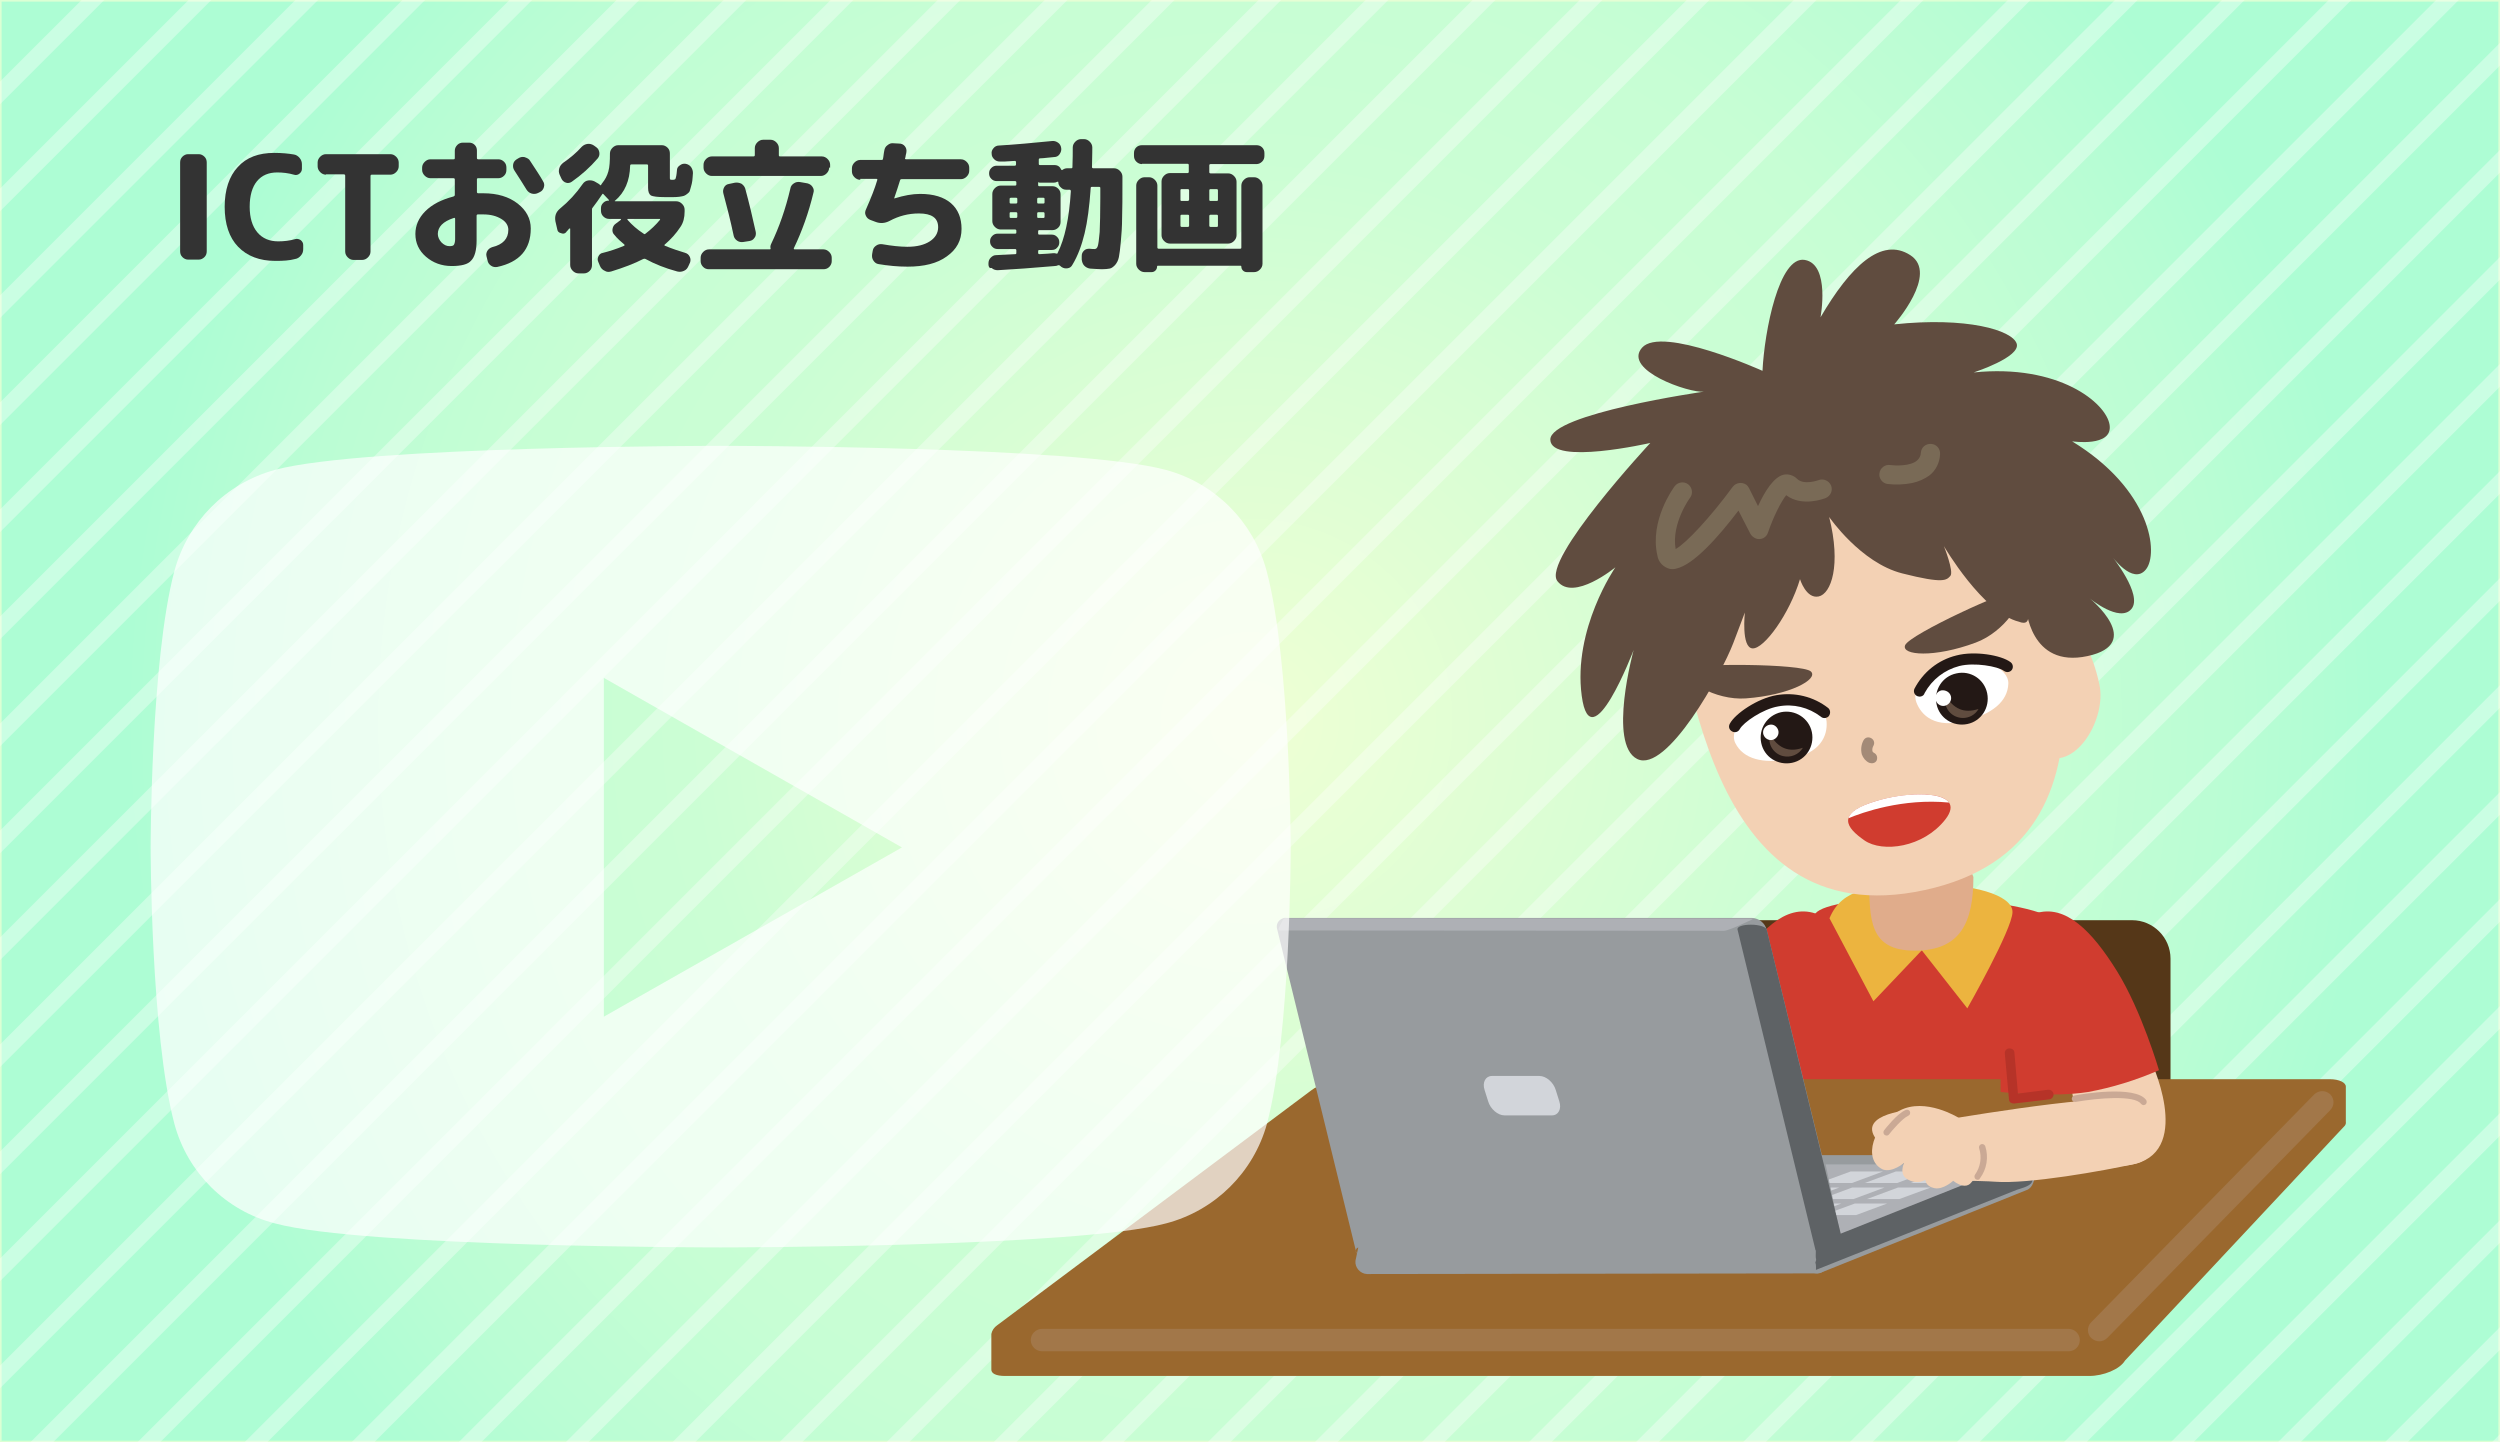<?xml version="1.0" encoding="utf-8"?>
<!-- Generator: Adobe Illustrator 25.4.1, SVG Export Plug-In . SVG Version: 6.00 Build 0)  -->
<svg version="1.1" id="レイヤー_1" xmlns="http://www.w3.org/2000/svg" xmlns:xlink="http://www.w3.org/1999/xlink" x="0px"
	 y="0px" viewBox="0 0 780 450" style="enable-background:new 0 0 780 450;" xml:space="preserve">
<rect x="0" y="0" width="780" height="450" fill="#808080" stroke="none"/>
<style type="text/css">
	.st0{fill:url(#SVGID_1_);stroke:url(#SVGID_00000121999076845681090950000001110440633877559207_);stroke-miterlimit:10;}
	.st1{opacity:0.7;}
	.st2{opacity:0.5;fill:none;stroke:#FFFFFF;stroke-width:5;stroke-miterlimit:10;enable-background:new    ;}
	.st3{fill:#553718;}
	.st4{fill:#D03C2F;}
	.st5{fill:#ECB43F;}
	.st6{fill:#E0AC8B;}
	.st7{fill:#F3D1B4;}
	.st8{fill:#FFFFFF;}
	.st9{fill:#604C3F;}
	.st10{fill:#231815;}
	.st11{fill:#A38A77;}
	.st12{fill:#796A56;}
	.st13{fill:#9A682E;}
	.st14{fill:#A27749;}
	.st15{fill:#B63328;}
	.st16{fill:#979B9E;}
	.st17{fill:#AEB0B5;}
	.st18{fill:#5E6265;}
	.st19{fill:#D2D5DA;}
	.st20{clip-path:url(#SVGID_00000077293842770877782600000017680769926067890603_);}
	.st21{fill:#CAA995;}
	.st22{opacity:0.7;fill:#FFFFFF;enable-background:new    ;}
	.st23{enable-background:new    ;}
	.st24{fill:#333333;}
</style>
<radialGradient id="SVGID_1_" cx="1535.539" cy="-665.505" r="674.928" gradientTransform="matrix(0.52 0 0 -0.52 -408.48 -121.063)" gradientUnits="userSpaceOnUse">
	<stop  offset="0" style="stop-color:#EFFFD4"/>
	<stop  offset="0.36" style="stop-color:#D6FED4"/>
	<stop  offset="0.5" style="stop-color:#CBFED4"/>
	<stop  offset="0.68" style="stop-color:#C7FED4"/>
	<stop  offset="0.87" style="stop-color:#BAFDD4"/>
	<stop  offset="1" style="stop-color:#ADFDD4"/>
</radialGradient>
<radialGradient id="SVGID_00000041999800281249253290000004149055418107447728_" cx="390" cy="224.937" r="318.858" gradientTransform="matrix(1 0 0 -1 0 449.937)" gradientUnits="userSpaceOnUse">
	<stop  offset="0" style="stop-color:#F9FFD4"/>
	<stop  offset="0.5" style="stop-color:#E9FED4"/>
	<stop  offset="0.78" style="stop-color:#E5FED4"/>
	<stop  offset="1" style="stop-color:#DCFFD4"/>
</radialGradient>
<rect y="0" style="fill:url(#SVGID_1_);stroke:url(#SVGID_00000041999800281249253290000004149055418107447728_);stroke-miterlimit:10;" width="780" height="450"/>
<g class="st1">
	<line class="st2" x1="272.1" y1="-9.4" x2="-201.4" y2="464.1"/>
	<line class="st2" x1="405.6" y1="-9.4" x2="-67.9" y2="464.1"/>
	<line class="st2" x1="338.9" y1="-9.4" x2="-134.7" y2="464.1"/>
	<line class="st2" x1="439" y1="-9.4" x2="-34.5" y2="464.1"/>
	<line class="st2" x1="472.4" y1="-9.4" x2="-1.1" y2="464.1"/>
	<line class="st2" x1="539.2" y1="-9.4" x2="65.7" y2="464.1"/>
	<line class="st2" x1="505.8" y1="-9.4" x2="32.3" y2="464.1"/>
	<line class="st2" x1="572.6" y1="-9.4" x2="99.1" y2="464.1"/>
	<line class="st2" x1="606" y1="-9.4" x2="132.5" y2="464.1"/>
	<line class="st2" x1="672.8" y1="-9.4" x2="199.2" y2="464.1"/>
	<line class="st2" x1="639.4" y1="-9.4" x2="165.9" y2="464.1"/>
	<line class="st2" x1="5" y1="-9.4" x2="-468.6" y2="464.1"/>
	<line class="st2" x1="71.8" y1="-9.4" x2="-401.8" y2="464.1"/>
	<line class="st2" x1="38.4" y1="-9.4" x2="-435.2" y2="464.1"/>
	<line class="st2" x1="105.1" y1="-9.4" x2="-368.4" y2="464.1"/>
	<line class="st2" x1="138.5" y1="-9.4" x2="-335" y2="464.1"/>
	<line class="st2" x1="205.3" y1="-9.4" x2="-268.2" y2="464.1"/>
	<line class="st2" x1="171.9" y1="-9.4" x2="-301.6" y2="464.1"/>
	<line class="st2" x1="238.7" y1="-9.4" x2="-234.8" y2="464.1"/>
	<line class="st2" x1="305.5" y1="-9.4" x2="-168.1" y2="464.1"/>
	<line class="st2" x1="372.3" y1="-9.4" x2="-101.3" y2="464.1"/>
	<line class="st2" x1="706.2" y1="-9.4" x2="232.6" y2="464.1"/>
	<line class="st2" x1="739.5" y1="-9.4" x2="266" y2="464.1"/>
	<line class="st2" x1="806.3" y1="-9.4" x2="332.8" y2="464.1"/>
	<line class="st2" x1="773" y1="-9.4" x2="299.4" y2="464.1"/>
	<line class="st2" x1="839.7" y1="-9.4" x2="366.2" y2="464.1"/>
	<line class="st2" x1="873.1" y1="-9.4" x2="399.6" y2="464.1"/>
	<line class="st2" x1="939.9" y1="-9.4" x2="466.4" y2="464.1"/>
	<line class="st2" x1="906.5" y1="-9.4" x2="433" y2="464.1"/>
	<line class="st2" x1="973.3" y1="-9.4" x2="499.8" y2="464.1"/>
	<line class="st2" x1="1006.7" y1="-9.4" x2="533.2" y2="464.1"/>
	<line class="st2" x1="1073.5" y1="-9.4" x2="599.9" y2="464.1"/>
	<line class="st2" x1="1040.1" y1="-9.4" x2="566.5" y2="464.1"/>
	<line class="st2" x1="1106.8" y1="-9.4" x2="633.3" y2="464.1"/>
	<line class="st2" x1="1140.2" y1="-9.4" x2="666.7" y2="464.1"/>
	<line class="st2" x1="1207" y1="-9.4" x2="733.5" y2="464.1"/>
	<line class="st2" x1="1173.6" y1="-9.4" x2="700.1" y2="464.1"/>
	<line class="st2" x1="1240.4" y1="-9.4" x2="766.9" y2="464.1"/>
</g>
<path class="st3" d="M545.2,287.1h120c6.6,0,12,5.4,12,12v75.6c0,6.6-5.4,12-12,12h-120c-6.6,0-12-5.4-12-12v-75.6
	C533.2,292.4,538.6,287.1,545.2,287.1z"/>
<path class="st4" d="M566.4,285c-9.4-3.1-17.8,5.6-25.5,18s-13.1,30.9-13.1,30.9c7.1,3.1,14.5,5.4,22.1,6.8c11.3,1.8,27.3,0,27.3,0
	S578.3,288.9,566.4,285z"/>
<rect x="574.5" y="395.3" class="st5" width="47.9" height="32.1"/>
<path class="st4" d="M566.4,285c4.9-6,50.5-6.7,69.8-0.3c2.3,0.7,4.5,1.7,6.4,3.1c11.5,9.6,7.1,121.4,7.1,121.4H547.8
	C547.8,409.2,558.8,294.2,566.4,285z"/>
<path class="st5" d="M570.8,286.5l13.7,25.9l15.1-15.9l14.2,18.1c0,0,14-24.6,14.1-30s-12.7-9-28.3-8.7S574.7,277.1,570.8,286.5z"/>
<path class="st6" d="M583.2,273.7c0,13.3,0,22.9,14.2,22.9s18.3-8.7,18.3-22.9c0,0-0.8-6.3-16.2-6.3S583.2,273.7,583.2,273.7z"/>
<path class="st7" d="M655,213.5c2.3,10.5-7,26.5-16.8,22.5s-13.3-37.7-6.8-44.8S650.8,193.7,655,213.5z"/>
<path class="st7" d="M631.8,150.2c-5.2-27.2-61.9-13.2-61.9-13.2s-57.4,10.8-50.8,37.6c7.3,29.8,12.7,118,81.4,103.1
	S637.5,180.3,631.8,150.2z"/>
<path class="st8" d="M541.4,231.8c-2.2-4.5,4.4-12.4,13.5-13.2s14.7,2.4,15,6.6s-1.7,10-12,11.7
	C550.2,238.3,543.9,236.9,541.4,231.8z"/>
<path class="st8" d="M626.6,213.3c0.2-5-9.2-9.5-17.8-6.4s-12.4,8.2-10.9,12.2s5.7,8.4,15.7,5.7C621.3,222.8,626.4,219,626.6,213.3z
	"/>
<path class="st9" d="M514.9,138.2c0,0-34,36.6-29,43.1S504,177,504,177s-13.3,19.2-10.5,40.1s16.2-14.3,16.2-14.3s-8.1,29.4,1.1,34
	s26.4-26.7,30-36.2l3.6-9.5c0,0-1.2,11,2.4,11.2s11.5-10.7,14.8-21.6c0,0,1.9,6.2,5.8,5.4s7.1-9.7,3.3-24.8c0,0,9.8,14.3,22.8,17.6
	s13.8,2.1,15,0.8s-2-9.3-2-9.3s12.2,20.9,23.5,23.6c0,0,4.5,2.1,2.1-4.6c0,0,1.1,19.2,19.2,15.3s0.7-18,0.7-18s9.3,7.7,13,3.3
	s-6.2-16.6-6.2-16.6s6.6,9.3,10.7,4.3s1.7-24.9-23-40c0,0,12.7,1.9,11.7-5.1c-1-6.9-15.9-19.1-42.4-16.4c0,0,14.8-4.8,13.4-9
	s-15.6-8.4-38.2-6c0,0,14-15.8,5-21.6s-18.7,3.5-28,19.4c0,0,3.1-16.5-4.9-17.9s-12.6,22.2-13.2,34.6c0,0-31.5-14.2-37.6-7.2
	s14.8,14.2,19.3,13.7c0,0-48.1,6.9-47.9,15S514.9,138.2,514.9,138.2z"/>
<path class="st10" d="M599.3,217.3c-0.4,0.1-0.8,0-1.1-0.1c-0.9-0.4-1.3-1.4-0.9-2.3c0,0,0,0,0,0c2.7-5.2,7.4-9,13.1-10.4
	c5.7-1.5,14-0.1,16.9,2.1c0.8,0.6,0.9,1.7,0.4,2.4c0,0,0,0,0,0c-0.6,0.8-1.7,0.9-2.5,0.3c-1.9-1.4-9.2-2.7-13.9-1.5
	c-4.6,1.2-8.5,4.2-10.8,8.4C600.3,216.9,599.8,217.2,599.3,217.3z"/>
<path class="st10" d="M569.6,224c-0.5,0.1-1.1,0-1.5-0.4c-3.8-2.9-8.6-4.1-13.3-3.2c-4.8,0.8-10.9,5-12,7.1
	c-0.5,0.9-1.5,1.2-2.4,0.7c-0.9-0.5-1.2-1.5-0.7-2.4c1.7-3.2,8.7-7.9,14.5-8.9c5.7-1,11.6,0.4,16.2,4c0.7,0.6,0.8,1.7,0.2,2.5
	c0,0,0,0,0,0C570.4,223.7,570,223.9,569.6,224z"/>
<path class="st9" d="M594.4,201.3c1.4-3.4,32.8-17.8,34.5-16.8c3.6,2.2-3.5,12.7-12.5,16C603.5,205.3,593.1,204.5,594.4,201.3z"/>
<path class="st9" d="M565,209.5c-2.7-2.5-37.2-2.6-38.3-0.9c-2.4,3.5,8.5,10,18,9.3C558.4,216.9,567.5,211.9,565,209.5z"/>
<path class="st11" d="M584.4,238.1c-0.4,0.1-0.8,0-1.2-0.1c-1.1-0.5-1.9-1.5-2.3-2.6c-0.4-1.5-0.2-3.1,0.5-4.4
	c0.5-0.9,1.5-1.2,2.4-0.7s1.2,1.5,0.7,2.4l0,0c-0.3,0.5-0.4,1.1-0.3,1.7c0.1,0.2,0.3,0.4,0.5,0.5c0.9,0.4,1.2,1.5,0.8,2.4
	C585.3,237.7,584.9,238,584.4,238.1z"/>
<path class="st12" d="M523,177.4c-0.7,0.2-1.3,0.2-2,0.1c-2-0.5-3.6-2.1-3.9-4.2c-2.5-10.9,5.1-21.2,5.4-21.6c1-1.3,2.9-1.6,4.2-0.6
	s1.6,2.9,0.6,4.2c-0.1,0.1-5.9,8.1-4.5,16c3.2-1.7,11-10.1,17.8-19.4c1-1.3,2.8-1.6,4.2-0.7c0.4,0.3,0.7,0.7,0.9,1.1l2.8,5.6
	c2.2-4.8,5-9.1,8-9.8l0,0c1.5-0.3,3.1,0.2,4.2,1.3c2.1,2.1,6.7,0.4,6.7,0.4c1.5-0.6,3.3,0.2,3.9,1.7c0.6,1.5-0.1,3.2-1.7,3.9
	c-0.3,0.1-7.3,2.9-12.3-0.9c-1.5,1.8-4,6.7-5.7,11.7c-0.5,1.6-2.3,2.4-3.8,1.8c-0.7-0.3-1.3-0.8-1.7-1.5l-3.7-7.2
	C536,167.7,528.4,176.2,523,177.4z"/>
<path class="st12" d="M596.6,150.7c-2.5,0.5-5.1,0.6-7.7,0.3c-1.6-0.2-2.8-1.8-2.5-3.4c0.2-1.6,1.8-2.8,3.4-2.5l0,0
	c1.5,0.2,6.2,0.4,8.3-1.4c0.7-0.6,1.2-1.5,1.2-2.4c0.1-1.7,1.5-2.9,3.2-2.8s2.9,1.5,2.8,3.2l0,0c-0.1,2.6-1.3,5.1-3.4,6.7
	C600.3,149.5,598.5,150.3,596.6,150.7z"/>
<path class="st10" d="M620,216.3c0.9,4.4-1.8,8.7-6.2,9.6c-4.4,0.9-8.7-1.8-9.6-6.2s1.8-8.7,6.2-9.6c0,0,0,0,0,0
	C614.8,209.1,619.1,211.9,620,216.3z"/>
<path class="st9" d="M607,217c-0.3,1.3-0.2,2.7,0.4,3.9c1.4,2.8,4.8,3.9,7.6,2.5c1-0.5,1.8-1.3,2.3-2.2
	C612.6,222.7,609.5,221.1,607,217z"/>
<path class="st8" d="M608.7,217.3c0.3,1.3-0.6,2.6-1.9,2.9c-1.3,0.3-2.6-0.6-2.9-1.9c-0.3-1.3,0.5-2.6,1.8-2.9
	C607.1,215.2,608.4,216,608.7,217.3z"/>
<path class="st10" d="M565.3,228.4c0.9,4.4-1.8,8.7-6.2,9.6s-8.7-1.8-9.6-6.2c-0.9-4.4,1.8-8.6,6.2-9.6
	C560.1,221.3,564.4,224.1,565.3,228.4z"/>
<path class="st9" d="M552.2,229.1c-0.8,3,1.1,6.1,4.1,6.8c2.4,0.6,5-0.5,6.2-2.6C557.9,234.9,554.7,233.3,552.2,229.1z"/>
<path class="st8" d="M554.8,227.8c0.4,1.3-0.4,2.6-1.6,3c-1.3,0.4-2.6-0.4-3-1.6c0-0.1-0.1-0.2-0.1-0.4c-0.2-1.3,0.8-2.5,2.1-2.7
	C553.3,225.9,554.4,226.6,554.8,227.8z"/>
<path class="st13" d="M726.8,336.7H420.5c-3.9,0-9,1.6-11.4,3.5l-98,73.3c-0.9,0.6-1.6,1.6-1.8,2.7v11c-0.1,1.3,1.4,2.1,4.3,2.1
	h338.2c4.5,0,9.6-2.1,11.2-4.8l68.6-73.3c0.2-0.3,0.4-0.7,0.3-1.2v-10.9C732,337.8,729.9,336.7,726.8,336.7z"/>
<path class="st14" d="M645.4,421.6H325.1c-1.9,0-3.5-1.6-3.5-3.5s1.6-3.5,3.5-3.5h320.3c1.9,0,3.5,1.6,3.5,3.5
	S647.4,421.6,645.4,421.6z"/>
<path class="st14" d="M655,418.5c-0.9,0-1.8-0.4-2.5-1c-1.4-1.3-1.4-3.6-0.1-4.9c0,0,0,0,0.1-0.1l69.5-71c1.4-1.4,3.6-1.4,5-0.1
	c1.4,1.4,1.4,3.6,0,5l-69.5,71C656.8,418.1,655.9,418.5,655,418.5z"/>
<path class="st4" d="M585.4,249.9c11.3-3.4,28.5-3.3,21.6,5.7c-6.9,8.9-19.7,10.5-25.3,6.6S572.5,253.8,585.4,249.9z"/>
<path class="st8" d="M576.7,255.3c4.3-1.8,16.9-6.3,31.4-4.9c-2.5-3.6-14.3-3.1-22.7-0.5C579.7,251.6,577.2,253.4,576.7,255.3z"/>
<path class="st7" d="M670.8,330.3c0,0,13.5,28-4.5,32.8s-19.8-19.3-21.1-35.3S659.1,303.7,670.8,330.3z"/>
<path class="st4" d="M635,285c9.4-3.1,17.8,5.6,25.5,18s13.1,30.9,13.1,30.9c-7.1,3.1-14.5,5.4-22.1,6.8c-11.3,1.8-27.3,0-27.3,0
	S623,288.9,635,285z"/>
<path class="st15" d="M628.3,344.3c-0.3,0-0.7-0.1-1-0.3c-0.3-0.2-0.5-0.6-0.5-1l-1.3-14.3c-0.1-0.8,0.5-1.6,1.4-1.6
	s1.6,0.5,1.6,1.4l0,0l1.1,12.7l9.4-1.2c0.8-0.1,1.6,0.5,1.7,1.3c0.1,0.8-0.5,1.6-1.3,1.7l-11,1.3L628.3,344.3z"/>
<path class="st16" d="M575.8,390.5c0.5,2-4.3-1.3-6.3-1.3l-145.4,0c-2,0-0.5,3.3-1,1.3L398.5,290c-0.5-1.5,0.3-3,1.8-3.5
	c0.3-0.1,0.6-0.2,1-0.1l145.4,0c2.1,0.1,4,1.6,4.5,3.7L575.8,390.5z"/>
<path class="st16" d="M570.6,393.2c0.1,2.1-1.5,4-3.6,4.1l-140.5,0.2c-2.1-0.1-3.8-2-3.6-4.1l2.3-11c-0.1-2.1,1.5-4,3.6-4.1
	l140.5-0.3c2.1,0.1,3.8,2,3.6,4.1L570.6,393.2z"/>
<path class="st16" d="M604.1,377.6c0.1,2.1-1.5,4-3.6,4.1l-149.6,3.5c-2.1-0.1-3.8-2-3.6-4.1l27.2-16.6c-0.1-2.1,1.5-4,3.6-4.1
	h153.1c2.1,0.1,3.8,2,3.6,4.1L604.1,377.6z"/>
<path class="st16" d="M634.8,366c0.2,1.9-0.6,4.7-2.5,5.3l-64.5,25.9c-2.1,0.5-4.2-0.9-4.7-2.9l-2.3-8c-0.6-2.2,2.8,1.1,4.7,0.5
	l64.5-25.9c2.1-0.5,4.2,0.8,4.7,2.9L634.8,366z"/>
<polygon class="st17" points="569.6,363.3 628.3,363.3 574.3,385.5 "/>
<path class="st18" d="M571.3,391.4c-2.5,0-4.7-0.7-4.9-1.5L542.1,290c-0.2-0.9,1.7-1.5,4.2-1.5s4.7,0.7,4.9,1.5l24.3,99.8
	C575.7,390.7,573.9,391.4,571.3,391.4z"/>
<path class="st17" d="M537.9,290.4l-138-0.1c-0.9,0-1.5,0.2-0.3-2c0.8-1.4,0.7-1.8,1.6-1.8l145.4,0.1c0.9,0-0.4,0.5-2.8,1.6
	S538.8,290.4,537.9,290.4z"/>
<path class="st18" d="M566.5,394.2c-0.4,0,0.3-1,0.1-1.4s-0.1-4.8,0.4-5l66.1-26.3c1.3,0,2.1,4.5,0.8,7.4c-0.6,1.3-4.1,2.1-4.6,2.3
	l-62.7,25C566.5,396.2,566.7,395.5,566.5,394.2z"/>
<path class="st19" d="M486.5,343.6c0.8,2.4-0.3,4.4-2.3,4.4h-14.8c-2.1,0-4.4-2-5.1-4.4l-1.1-3.5c-0.8-2.4,0.3-4.4,2.3-4.4h14.8
	c2.1,0,4.4,2,5.1,4.4L486.5,343.6z"/>
<g>
	<defs>
		<polygon id="SVGID_00000011739682913623992600000009008961650627247260_" points="569.6,363.3 628.3,363.3 574.3,385.5 		"/>
	</defs>
	<clipPath id="SVGID_00000057106769620771907910000006411005376260007831_">
		<use xlink:href="#SVGID_00000011739682913623992600000009008961650627247260_"  style="overflow:visible;"/>
	</clipPath>
	<g style="clip-path:url(#SVGID_00000057106769620771907910000006411005376260007831_);">
		<polygon class="st19" points="560.2,365.5 568.8,365.5 559,369.1 550.4,369.1 		"/>
		<polygon class="st19" points="555.1,370.5 545.3,374.1 529.7,374.1 539.4,370.5 		"/>
		<polygon class="st19" points="546.1,365.5 556.2,365.5 546.4,369.1 536.3,369.1 		"/>
		<polygon class="st19" points="535.4,370.5 525.7,374.1 515.5,374.1 525.3,370.5 		"/>
		<polygon class="st19" points="532,365.5 542.1,365.5 532.4,369.1 522.3,369.1 		"/>
		<polygon class="st19" points="521.4,370.5 511.7,374.1 501.5,374.1 511.3,370.5 		"/>
		<polygon class="st19" points="518,365.5 528.1,365.5 518.4,369.1 508.2,369.1 		"/>
		<polygon class="st19" points="507.3,370.5 497.5,374.1 487.4,374.1 497.2,370.5 		"/>
		<polygon class="st19" points="503.9,365.5 514,365.5 504.2,369.1 494.1,369.1 		"/>
		<polygon class="st19" points="493.2,370.5 483.4,374.1 473.3,374.1 483,370.5 		"/>
		<polygon class="st19" points="489.7,365.5 499.9,365.5 490.1,369.1 480,369.1 		"/>
		<polygon class="st19" points="475.6,365.5 485.7,365.5 476,369.1 465.9,369.1 		"/>
		<polygon class="st19" points="455.2,379.1 438.6,379.1 448.4,375.5 465,375.5 		"/>
		<polygon class="st19" points="469.4,374.1 452.2,374.1 461.9,370.5 479.1,370.5 		"/>
		<polygon class="st19" points="517.7,379.1 459.5,379.1 469.2,375.5 527.4,375.5 		"/>
		<polygon class="st19" points="531.8,379.1 521.7,379.1 531.4,375.5 541.5,375.5 		"/>
		<polygon class="st19" points="550.6,379.1 540.5,379.1 550.2,375.5 560.4,375.5 		"/>
		<polygon class="st19" points="564.2,374.1 554,374.1 563.8,370.5 573.9,370.5 		"/>
		<polygon class="st19" points="577.8,369.1 567.6,369.1 577.4,365.5 587.5,365.5 		"/>
		<polygon class="st19" points="564.8,379.1 554.6,379.1 564.4,375.5 574.5,375.5 		"/>
		<polygon class="st19" points="578.3,374.1 568.2,374.1 577.9,370.5 588,370.5 		"/>
		<polygon class="st19" points="591.9,369.1 581.8,369.1 591.5,365.5 601.6,365.5 		"/>
		<polygon class="st19" points="579.1,379.1 568.9,379.1 578.7,375.5 588.8,375.5 		"/>
		<polygon class="st19" points="592.6,374.1 582.5,374.1 592.2,370.5 602.4,370.5 		"/>
		<polygon class="st19" points="606.2,369.1 596.1,369.1 605.8,365.5 616,365.5 		"/>
	</g>
</g>
<path class="st7" d="M611,348.7c0,0-10.3-6.4-18.3-2.2s-11.9,15.3-5.2,18.4c3,1,6.6-2.1,6.6-2.1s-1.9,3.7,1.3,5.3s5.3,0,5.3,0
	s0,2,2.8,2.6s5.9-2.3,5.9-2.3s5.6,4.8,6.8-2.5S618.4,353.5,611,348.7z"/>
<path class="st7" d="M604.5,349.8c0,0,48-8.4,59.7-6.7s11.8,17.8,2,20s-33.5,6.4-43.7,5.6S596.3,370.7,604.5,349.8z"/>
<path class="st7" d="M597.5,346.1c0,0-18.6,1.1-12,9.5c3,3.7,12.8-2.6,12.8-2.6L597.5,346.1z"/>
<path class="st21" d="M588.6,354.3c-0.2,0-0.4-0.1-0.6-0.2c-0.4-0.3-0.5-1-0.2-1.4c0,0,0,0,0,0c0.4-0.5,4.1-5.3,6.8-6.4
	c0.5-0.2,1.1,0,1.3,0.5c0.2,0.5,0,1.1-0.5,1.3c0,0,0,0,0,0c-1.8,0.8-5,4.5-6,5.8C589.2,354.2,588.9,354.3,588.6,354.3z"/>
<path class="st21" d="M668.8,344.8c-0.3,0-0.6-0.2-0.8-0.4c-2-2.8-13.6-1.8-20.4-0.6c-0.6,0.1-1.1-0.3-1.2-0.8s0.3-1.1,0.8-1.2
	c1.9-0.4,19-3.3,22.4,1.4c0.3,0.4,0.2,1.1-0.2,1.4C669.2,344.7,669,344.8,668.8,344.8L668.8,344.8z"/>
<path class="st21" d="M617,368.1c-0.2,0-0.4-0.1-0.6-0.2c-0.4-0.3-0.5-1-0.2-1.4c1.7-2.4,2.2-5.4,1.3-8.2c-0.2-0.5,0.1-1.1,0.6-1.3
	c0.5-0.2,1.1,0.1,1.3,0.6c0,0,0,0,0,0c1.1,3.4,0.5,7.2-1.7,10.1C617.6,368,617.3,368.1,617,368.1z"/>
<path class="st22" d="M395.2,178.2c-4.1-15.4-16.1-27.5-31.5-31.6c-27.7-7.5-139-7.5-139-7.5s-111.2,0-138.9,7.5
	c-15.4,4.2-27.3,16.3-31.4,31.6C47,206.1,47,264.4,47,264.4s0,58.2,7.4,86.2c4.1,15.3,16.1,27.2,31.4,31.1c27.7,7.5,139,7.5,139,7.5
	s111.2,0,139-7.5c15.3-4,27.3-15.9,31.5-31.1c7.4-27.9,7.4-86.2,7.4-86.2S402.6,206.1,395.2,178.2z M188.4,317.2V211.5l93,52.9
	L188.4,317.2L188.4,317.2z"/>
<g class="st23">
	<path class="st24" d="M58.7,81c-0.7,0-1.3-0.3-1.8-0.8s-0.7-1.1-0.7-1.8V50.7c0-0.7,0.2-1.3,0.7-1.8c0.5-0.5,1.1-0.8,1.8-0.8h3.3
		c0.7,0,1.3,0.3,1.8,0.8c0.5,0.5,0.7,1.1,0.7,1.8v27.7c0,0.7-0.2,1.3-0.7,1.8c-0.5,0.5-1.1,0.8-1.8,0.8H58.7z"/>
	<path class="st24" d="M85.9,81.4c-4.9,0-8.8-1.5-11.6-4.4c-2.8-2.9-4.2-7.1-4.2-12.5c0-5.3,1.4-9.5,4.1-12.4
		c2.7-3,6.5-4.4,11.4-4.4c2.3,0,4.4,0.2,6.1,0.5c0.7,0.1,1.3,0.5,1.8,1.1c0.5,0.6,0.7,1.3,0.7,2v1.4c0,0.6-0.3,1.1-0.8,1.5
		c-0.5,0.4-1.1,0.5-1.7,0.3c-1.7-0.5-3.5-0.7-5.2-0.7c-2.7,0-4.8,0.9-6.3,2.7c-1.5,1.8-2.3,4.5-2.3,8c0,3.4,0.8,6.1,2.4,8
		c1.6,1.9,3.8,2.8,6.5,2.8c1.8,0,3.6-0.2,5.3-0.7c0.6-0.2,1.2,0,1.7,0.3c0.5,0.4,0.8,0.9,0.8,1.5v1.3c0,0.8-0.2,1.4-0.7,2
		c-0.5,0.6-1.1,1-1.8,1.1C90.3,81.3,88.3,81.4,85.9,81.4z"/>
	<path class="st24" d="M101.7,54.5c-0.7,0-1.3-0.3-1.8-0.8c-0.5-0.5-0.8-1.1-0.8-1.8v-1.2c0-0.7,0.3-1.3,0.8-1.8
		c0.5-0.5,1.1-0.8,1.8-0.8h20.1c0.7,0,1.3,0.3,1.8,0.8c0.5,0.5,0.8,1.1,0.8,1.8v1.2c0,0.7-0.3,1.3-0.8,1.8c-0.5,0.5-1.1,0.8-1.8,0.8
		H116c-0.2,0-0.4,0.1-0.4,0.4v23.6c0,0.7-0.3,1.3-0.8,1.8c-0.5,0.5-1.1,0.8-1.8,0.8h-2.7c-0.7,0-1.3-0.3-1.8-0.8
		c-0.5-0.5-0.8-1.1-0.8-1.8V54.8c0-0.2-0.1-0.4-0.4-0.4H101.7z"/>
	<path class="st24" d="M140.9,83c-3.1,0-5.8-1-8-2.9c-2.2-1.9-3.3-4.3-3.3-7.1c0-2.6,1-5,3.1-7.1c2.1-2.1,5-3.6,8.8-4.6
		c0.2-0.1,0.4-0.2,0.4-0.5V56c0-0.2-0.1-0.4-0.4-0.4h-7.2c-0.7,0-1.3-0.3-1.8-0.8c-0.5-0.5-0.8-1.1-0.8-1.8v-0.7
		c0-0.7,0.3-1.3,0.8-1.8c0.5-0.5,1.1-0.8,1.8-0.8h7.2c0.3,0,0.4-0.1,0.4-0.4v-2.3c0-0.7,0.3-1.3,0.8-1.8c0.5-0.5,1.1-0.7,1.8-0.7
		h1.8c0.7,0,1.3,0.2,1.8,0.7s0.7,1.1,0.7,1.8v2.3c0,0.2,0.1,0.4,0.4,0.4h6.3c0.7,0,1.3,0.3,1.8,0.8c0.5,0.5,0.7,1.1,0.7,1.8v0.7
		c0,0.7-0.2,1.3-0.7,1.8s-1.1,0.8-1.8,0.8h-6.3c-0.3,0-0.4,0.1-0.4,0.4v3.9c0,0.2,0.1,0.4,0.4,0.4c0.2,0,0.5,0,0.8,0
		c0.4,0,0.6,0,0.8,0c4.4,0,8,1.1,10.7,3.2c2.7,2.1,4.1,4.7,4.1,7.8c0,6.5-3.5,10.5-10.5,12c-0.7,0.1-1.3,0-1.9-0.4s-1-1-1.1-1.7
		l-0.3-1.2c-0.2-0.7,0-1.3,0.3-1.8c0.4-0.6,0.9-0.9,1.5-1.1c3.3-0.8,5-2.6,5-5.4c0-1.3-0.7-2.5-2.2-3.4s-3.3-1.4-5.6-1.4
		c-0.2,0-0.5,0-0.9,0c-0.4,0-0.6,0-0.8,0c-0.2,0-0.4,0.1-0.4,0.4V75c0,3.1-0.6,5.2-1.7,6.3C146,82.5,143.9,83,140.9,83z M141.6,68
		c-3.4,1.1-5,2.8-5,5c0,0.9,0.4,1.8,1.1,2.6c0.8,0.8,1.6,1.2,2.5,1.2c0.7,0,1.2-0.1,1.4-0.4c0.2-0.3,0.4-0.9,0.4-1.8v-6.3
		C142,68,141.8,67.9,141.6,68z M165.4,50.2c1.9,2.9,3.3,5,4,6.3c0.4,0.6,0.5,1.2,0.3,1.9c-0.2,0.7-0.6,1.2-1.2,1.5l-0.6,0.3
		c-0.6,0.3-1.3,0.4-2,0.2c-0.7-0.2-1.2-0.6-1.6-1.2c-1.2-1.9-2.4-3.9-3.8-6c-0.4-0.6-0.5-1.2-0.4-1.9c0.1-0.7,0.5-1.2,1.1-1.6
		l0.5-0.3c0.6-0.4,1.2-0.5,1.9-0.4C164.5,49.3,165.1,49.6,165.4,50.2z"/>
	<path class="st24" d="M173.9,71.7l-0.6-2.6c-0.3-1.6,0.1-2.9,1.4-4c2.7-2.2,5.1-4.8,7.1-7.7c0.4-0.6,1-1,1.7-1.1
		c0.7-0.1,1.4,0,2,0.3l1.2,0.7c0.2,0.1,0.3,0.2,0.5,0.4c0.1,0.2,0.3,0.1,0.4-0.1c0-0.1,0.2-0.3,0.4-0.6c0.8-1,1.4-2.1,1.8-3.5
		s0.5-3.2,0.5-5.6c0-0.7,0.3-1.3,0.8-1.8c0.5-0.5,1.1-0.8,1.8-0.8h13.6c0.7,0,1.3,0.3,1.8,0.8s0.7,1.1,0.7,1.8v7.5
		c0,0.3,0,0.5,0.1,0.6c0.1,0.1,0.4,0.1,0.8,0.1c0.5,0,0.8-0.1,0.9-0.4c0.1-0.3,0.3-1.1,0.4-2.5c0-0.7,0.3-1.2,0.9-1.6
		c0.5-0.4,1.1-0.6,1.8-0.5c0.7,0.1,1.3,0.5,1.7,1c0.4,0.6,0.6,1.2,0.6,1.9c-0.1,1-0.1,1.8-0.2,2.4s-0.2,1.2-0.4,1.8
		c-0.2,0.6-0.3,1-0.4,1.4c-0.1,0.3-0.4,0.6-0.8,0.9c-0.4,0.3-0.7,0.5-1,0.6c-0.3,0.1-0.8,0.2-1.5,0.3c-0.8,0.1-1.4,0.1-1.9,0.1
		s-1.4,0-2.6,0c-2.3,0-3.7-0.2-4.3-0.5c-0.6-0.4-0.9-1.2-0.9-2.4v-6.9c0-0.3-0.1-0.4-0.4-0.4H197c-0.2,0-0.4,0.1-0.4,0.4
		c-0.1,4.7-1.7,8.4-4.7,10.9c-0.1,0-0.1,0.1-0.1,0.1c0,0.1,0.1,0.1,0.1,0.1H211c0.7,0,1.3,0.3,1.8,0.8c0.5,0.5,0.8,1.1,0.8,1.8v0.6
		c0,1.9-0.4,3.5-1.3,4.8c-1.3,2-3,3.9-4.9,5.5c-0.2,0.2-0.1,0.3,0.1,0.4c2.2,0.9,4.3,1.6,6.3,2.2c0.7,0.2,1.1,0.6,1.4,1.2
		c0.3,0.6,0.3,1.2,0.1,1.8l-0.5,1.1c-0.3,0.7-0.7,1.2-1.4,1.5c-0.7,0.3-1.3,0.4-2.1,0.2c-3.7-1-7-2.3-9.9-3.9
		c-0.2-0.1-0.4-0.1-0.7,0c-2.7,1.4-6.1,2.7-10,3.9c-0.7,0.2-1.4,0.2-2-0.2c-0.7-0.3-1.2-0.8-1.5-1.5l-0.5-1.2
		c-0.3-0.6-0.3-1.2,0-1.8c0.3-0.6,0.7-1,1.4-1.1c2-0.5,4.2-1.2,6.6-2.2c0.2-0.1,0.2-0.3,0.1-0.4c-1.1-0.9-2.2-1.9-3.1-3
		c-0.5-0.5-0.7-1.1-0.6-1.8c0.1-0.7,0.4-1.3,1-1.7l1.6-1.2c0.1-0.1,0.1-0.1,0-0.2c0,0-0.1-0.1-0.1-0.1h-3.6c-0.7,0-1.3-0.3-1.8-0.8
		c-0.5-0.5-0.7-1.1-0.7-1.8V65c0-0.7,0.2-1.2,0.7-1.7s1-0.7,1.7-0.7c0.1,0,0.1,0,0.1-0.1c0-0.1,0-0.1,0-0.1l-1.7-1.8
		c-0.2-0.2-0.3-0.2-0.4,0c-1,1.5-2,2.9-3,4.2c-0.2,0.2-0.2,0.4-0.2,0.6v17.3c0,0.7-0.2,1.3-0.7,1.8c-0.5,0.5-1.1,0.8-1.8,0.8h-1.7
		c-0.7,0-1.3-0.3-1.8-0.8c-0.5-0.5-0.8-1.1-0.8-1.8V71.4c0-0.1,0-0.1-0.1-0.1c-0.1,0-0.1,0-0.2,0c0,0-0.2,0.2-0.4,0.5
		c-0.3,0.3-0.5,0.5-0.6,0.7c-0.4,0.4-0.9,0.5-1.4,0.3C174.3,72.6,174,72.2,173.9,71.7z M186,45.9c0.6,0.4,0.9,1,1,1.7
		c0.1,0.7-0.1,1.3-0.5,1.8c-2.4,2.8-5.1,5.2-8.1,7.3c-0.6,0.4-1.2,0.5-1.8,0.3c-0.6-0.2-1.1-0.6-1.4-1.2l-0.6-1.3
		c-0.3-0.7-0.3-1.3-0.1-2c0.2-0.7,0.6-1.2,1.2-1.7c2.2-1.5,4.2-3.2,5.8-5c0.5-0.5,1.1-0.8,1.8-0.9c0.7-0.1,1.4,0.1,2,0.5L186,45.9z
		 M195.9,68.3c-0.2,0-0.2,0.1-0.1,0.3c1.4,1.6,3,3,5,4.3c0.2,0.2,0.4,0.2,0.6,0c1.7-1.3,3.2-2.7,4.5-4.3c0.1-0.2,0.1-0.3-0.1-0.3
		H195.9z"/>
	<path class="st24" d="M221.2,84c-0.7,0-1.3-0.2-1.8-0.7c-0.5-0.5-0.8-1.1-0.8-1.8v-1.1c0-0.7,0.3-1.3,0.8-1.8
		c0.5-0.5,1.1-0.8,1.8-0.8h18.9c0.3,0,0.4-0.1,0.3-0.4c-0.1-0.4,0-0.9,0.2-1.3c2.5-5.2,4.5-10.9,6-17.3c0.1-0.7,0.5-1.2,1.1-1.6
		c0.6-0.4,1.2-0.5,1.9-0.4l2.3,0.4c0.7,0.2,1.2,0.5,1.6,1.1c0.4,0.6,0.5,1.2,0.3,1.8c-1.5,6.3-3.6,12.1-6.1,17.3
		c-0.1,0.2,0,0.4,0.2,0.4h9c0.7,0,1.3,0.3,1.8,0.8c0.5,0.5,0.8,1.1,0.8,1.8v1.1c0,0.7-0.3,1.3-0.8,1.8c-0.5,0.5-1.1,0.7-1.8,0.7
		H221.2z M258.7,52.3c0,0.7-0.3,1.3-0.8,1.8c-0.5,0.5-1.1,0.8-1.8,0.8h-34c-0.7,0-1.3-0.3-1.8-0.8c-0.5-0.5-0.8-1.1-0.8-1.8v-0.9
		c0-0.7,0.3-1.3,0.8-1.8c0.5-0.5,1.1-0.8,1.8-0.8h13c0.2,0,0.4-0.1,0.4-0.4v-2.2c0-0.7,0.3-1.3,0.8-1.8c0.5-0.5,1.1-0.8,1.8-0.8h2.3
		c0.7,0,1.3,0.3,1.8,0.8c0.5,0.5,0.8,1.1,0.8,1.8v2.2c0,0.3,0.1,0.4,0.4,0.4h13c0.7,0,1.3,0.3,1.8,0.8c0.5,0.5,0.8,1.1,0.8,1.8V52.3
		z M229.3,57c0.7-0.1,1.3,0,2,0.3c0.6,0.4,1,0.9,1.2,1.5c1.2,4.4,2.3,9,3.3,13.6c0.1,0.7,0,1.3-0.4,1.8c-0.4,0.6-0.9,0.9-1.6,1
		l-1.9,0.3c-0.7,0.1-1.3,0-1.9-0.4s-1-1-1.1-1.6c-1-4.7-2.1-9.1-3.2-13.1c-0.2-0.7-0.1-1.3,0.2-1.9c0.3-0.6,0.8-1,1.5-1.1L229.3,57z
		"/>
	<path class="st24" d="M268.4,56.1c-0.7,0-1.3-0.3-1.8-0.8c-0.5-0.5-0.8-1.1-0.8-1.8v-1c0-0.7,0.3-1.3,0.8-1.8
		c0.5-0.5,1.1-0.8,1.8-0.8h6.7c0.2,0,0.4-0.1,0.4-0.4c0.1-0.3,0.1-0.7,0.2-1.3c0.1-0.5,0.1-0.9,0.2-1.2c0.1-0.7,0.4-1.3,1-1.7
		c0.6-0.5,1.2-0.7,1.9-0.6l1.8,0.1c0.7,0,1.3,0.3,1.7,0.8c0.4,0.5,0.6,1.1,0.5,1.8c0,0.2-0.1,0.6-0.2,1c-0.1,0.5-0.1,0.8-0.2,0.9
		c-0.1,0.2,0,0.4,0.3,0.4h17.1c0.7,0,1.3,0.3,1.8,0.8c0.5,0.5,0.8,1.1,0.8,1.8v1c0,0.7-0.3,1.3-0.8,1.8c-0.5,0.5-1.1,0.8-1.8,0.8
		h-18.5c-0.3,0-0.4,0.1-0.5,0.4c-0.4,1.3-1,3.2-1.8,5.5v0.1h0c0,0,0.1,0,0.1,0c2.9-0.9,5.5-1.4,8-1.4c4.2,0,7.4,1,9.6,2.9
		c2.2,1.9,3.3,4.6,3.3,8c0,3.6-1.5,6.4-4.6,8.6c-3,2.2-7.1,3.2-12.3,3.2c-3,0-6-0.3-9-0.8c-0.7-0.1-1.2-0.5-1.6-1.1
		c-0.4-0.6-0.5-1.2-0.4-2l0.2-1.1c0.1-0.7,0.5-1.2,1.1-1.6s1.2-0.5,1.9-0.4c2.9,0.5,5.5,0.8,7.8,0.8c3,0,5.3-0.6,7-1.7
		c1.7-1.1,2.6-2.6,2.6-4.4c0-2.9-2-4.3-6-4.3c-3.3,0-6.3,0.8-9.1,2.3c-1.5,0.8-3,0.9-4.5,0.3l-1.6-0.6c-0.7-0.3-1.1-0.7-1.4-1.4
		c-0.3-0.6-0.2-1.3,0.1-1.9c1.6-3.6,2.8-6.7,3.5-9.1c0.1-0.2,0-0.4-0.3-0.4H268.4z"/>
	<path class="st24" d="M308.4,82.5l0-0.3c0-0.7,0.2-1.3,0.7-1.8c0.5-0.5,1-0.8,1.7-0.8c1.7-0.1,3.6-0.2,5.9-0.3
		c0.3,0,0.4-0.1,0.4-0.4v-0.8c0-0.2-0.1-0.4-0.4-0.4h-5.4c-0.7,0-1.2-0.2-1.7-0.7c-0.5-0.5-0.7-1-0.7-1.7c0-0.7,0.2-1.2,0.7-1.7
		c0.5-0.5,1-0.7,1.7-0.7h5.4c0.3,0,0.4-0.1,0.4-0.4V72c0-0.2-0.1-0.4-0.4-0.4H315h-2.8c-0.7,0-1.3-0.3-1.8-0.8
		c-0.5-0.5-0.8-1.1-0.8-1.8v-8.5c0-0.7,0.3-1.3,0.8-1.8c0.5-0.5,1.1-0.8,1.8-0.8h4.5c0.3,0,0.4-0.1,0.4-0.4v-0.6
		c0-0.2-0.1-0.4-0.4-0.4H311c-0.7,0-1.2-0.2-1.7-0.7c-0.5-0.5-0.7-1-0.7-1.7s0.2-1.2,0.7-1.7c0.5-0.5,1-0.7,1.7-0.7h5.6
		c0.2,0,0.4-0.1,0.4-0.4v-0.7c0-0.2-0.1-0.4-0.4-0.4c-0.4,0-0.9,0.1-1.5,0.1s-1.2,0.1-1.7,0.1c-0.5,0-1,0-1.4,0
		c-0.7,0-1.3-0.2-1.8-0.7c-0.5-0.5-0.8-1-0.8-1.7c-0.1-0.7,0.1-1.2,0.6-1.8c0.4-0.5,1-0.8,1.7-0.8c5-0.3,10.5-0.8,16.5-1.4
		c0.7-0.1,1.3,0.1,1.9,0.5c0.6,0.4,0.9,1,1,1.7c0.1,0.7-0.1,1.3-0.5,1.9c-0.4,0.6-1,0.9-1.7,0.9c-0.3,0-1,0.1-2,0.2
		c-1,0.1-1.8,0.2-2.4,0.2c-0.2,0-0.4,0.1-0.4,0.4v1.3c0,0.3,0.1,0.4,0.4,0.4h4.5c1,0,1.7,0.5,2.1,1.4c0.1,0.2,0.3,0.2,0.4,0.1
		c0.4-0.3,0.9-0.5,1.4-0.5h1.3c0.3,0,0.4-0.1,0.4-0.4c0.1-2.5,0.1-4.5,0.1-6.1c0-0.7,0.3-1.3,0.8-1.8c0.5-0.5,1.1-0.8,1.8-0.8h0.9
		c0.7,0,1.3,0.3,1.8,0.8c0.5,0.5,0.8,1.1,0.8,1.8c0,0.3,0,2.3-0.1,6.1c0,0.2,0.1,0.4,0.4,0.4h6.5c0.7,0,1.3,0.3,1.8,0.8
		c0.5,0.5,0.8,1.1,0.8,1.8v1.7c0,4.6,0,8.3-0.1,11.1c0,2.8-0.2,5.3-0.4,7.5c-0.2,2.2-0.4,3.8-0.6,4.8c-0.2,1-0.6,1.8-1.2,2.5
		c-0.6,0.6-1.1,1-1.7,1.1c-0.5,0.1-1.4,0.2-2.4,0.2c-0.8,0-2-0.1-3.7-0.2c-0.7-0.1-1.3-0.4-1.8-0.9c-0.5-0.5-0.7-1.2-0.8-1.9v-1.1
		c0-0.7,0.2-1.2,0.7-1.7s1.1-0.6,1.7-0.6c0.7,0.1,1.3,0.1,1.6,0.1c0.5,0,0.8-0.3,1-0.9c0.2-0.6,0.4-2.1,0.6-4.4
		c0.1-2.4,0.2-5.9,0.2-10.6v-3.1c0-0.3-0.1-0.4-0.4-0.4h-2.2c-0.3,0-0.4,0.1-0.4,0.4c-0.4,5.7-1,10.4-1.9,14.1
		c-0.9,3.7-2.1,7-3.8,9.8c-0.3,0.6-0.8,1-1.5,1.1c-0.7,0.1-1.3,0-1.9-0.4l-0.6-0.5c-0.2-0.1-0.4-0.1-0.6,0c-0.2,0.1-0.5,0.2-0.9,0.2
		c-6.7,0.6-12.7,1-17.8,1.3c-0.7,0-1.4-0.2-1.9-0.7C308.7,83.8,308.4,83.2,308.4,82.5z M315,62.1v1c0,0.3,0.1,0.4,0.4,0.4h1.6
		c0.2,0,0.4-0.1,0.4-0.4v-1c0-0.3-0.1-0.4-0.4-0.4h-1.6C315.1,61.7,315,61.9,315,62.1z M317,68c0.2,0,0.4-0.1,0.4-0.4v-1
		c0-0.2-0.1-0.4-0.4-0.4h-1.6c-0.3,0-0.4,0.1-0.4,0.4v1c0,0.3,0.1,0.4,0.4,0.4H317z M323.6,62.1v1c0,0.3,0.1,0.4,0.4,0.4h1.5
		c0.3,0,0.4-0.1,0.4-0.4v-1c0-0.3-0.1-0.4-0.4-0.4H324C323.7,61.7,323.6,61.9,323.6,62.1z M323.6,66.6v1c0,0.3,0.1,0.4,0.4,0.4h1.5
		c0.3,0,0.4-0.1,0.4-0.4v-1c0-0.2-0.1-0.4-0.4-0.4H324C323.7,66.2,323.6,66.4,323.6,66.6z M323.9,57.1v0.6c0,0.3,0.1,0.4,0.4,0.4
		h4.1c0.7,0,1.3,0.3,1.8,0.8c0.5,0.5,0.7,1.1,0.7,1.8v8.5c0,0.7-0.2,1.3-0.7,1.8c-0.5,0.5-1.1,0.8-1.8,0.8h-4.1
		c-0.3,0-0.4,0.1-0.4,0.4v0.6c0,0.3,0.1,0.4,0.4,0.4h3.8c0.7,0,1.2,0.2,1.7,0.7c0.5,0.5,0.7,1,0.7,1.7c0,0.7-0.2,1.2-0.7,1.7
		c-0.4,0.5-1,0.7-1.7,0.7h-3.8c-0.3,0-0.4,0.1-0.4,0.4v0.5c0,0.2,0.1,0.4,0.4,0.4c2-0.1,3.4-0.2,4.3-0.3c0.4,0,0.7,0,0.9,0.1
		c0.3,0.1,0.5,0,0.5-0.2c2.2-4.4,3.6-10.8,4.1-19.2c0-0.3-0.1-0.5-0.4-0.5h-1c-0.7,0-1.2-0.2-1.7-0.7c-0.5-0.4-0.8-1-0.8-1.6
		c0-0.1,0-0.2-0.1-0.2c-0.1,0-0.1,0-0.2,0c-0.4,0.2-0.7,0.3-1.1,0.3h-4.5C324,56.7,323.9,56.9,323.9,57.1z"/>
	<path class="st24" d="M356.3,51.2c-0.7,0-1.3-0.3-1.8-0.8s-0.7-1.1-0.7-1.8v-0.8c0-0.7,0.2-1.3,0.7-1.8s1.1-0.7,1.8-0.7H392
		c0.7,0,1.3,0.2,1.8,0.7s0.7,1.1,0.7,1.8v0.8c0,0.7-0.2,1.3-0.7,1.8s-1.1,0.8-1.8,0.8h-14.3c-0.2,0-0.4,0.1-0.4,0.4v2.1
		c0,0.2,0.1,0.4,0.4,0.4h5.5c0.7,0,1.3,0.3,1.8,0.8c0.5,0.5,0.8,1.1,0.8,1.8v16.7c0,0.7-0.3,1.3-0.8,1.8c-0.5,0.5-1.1,0.8-1.8,0.8
		h-15h-3.2c-0.7,0-1.3-0.3-1.8-0.8c-0.5-0.5-0.8-1.1-0.8-1.8V56.6c0-0.7,0.3-1.3,0.8-1.8c0.5-0.5,1.1-0.8,1.8-0.8h5.5
		c0.2,0,0.4-0.1,0.4-0.4v-2.1c0-0.2-0.1-0.4-0.4-0.4H356.3z M358.5,55.3c0.7,0,1.3,0.3,1.8,0.8c0.5,0.5,0.8,1.1,0.8,1.8v19.3
		c0,0.2,0.1,0.4,0.4,0.4h25.4c0.3,0,0.4-0.1,0.4-0.4V57.9c0-0.7,0.3-1.3,0.8-1.8c0.5-0.5,1.1-0.8,1.8-0.8h1.4c0.7,0,1.3,0.3,1.8,0.8
		c0.5,0.5,0.8,1.1,0.8,1.8v24.4c0,0.7-0.3,1.3-0.8,1.8c-0.5,0.5-1.1,0.8-1.8,0.8H389c-0.5,0-0.9-0.2-1.2-0.5s-0.5-0.7-0.5-1.2
		c0-0.2-0.1-0.3-0.3-0.3h-25.7c-0.2,0-0.3,0.1-0.3,0.3c0,0.5-0.2,0.9-0.5,1.2c-0.3,0.3-0.7,0.5-1.2,0.5h-2.2c-0.7,0-1.3-0.3-1.8-0.8
		c-0.5-0.5-0.8-1.1-0.8-1.8V57.9c0-0.7,0.3-1.3,0.8-1.8c0.5-0.5,1.1-0.8,1.8-0.8H358.5z M371,62.3v-2.9c0-0.2-0.1-0.4-0.4-0.4h-1.9
		c-0.3,0-0.4,0.1-0.4,0.4v2.9c0,0.3,0.1,0.4,0.4,0.4h1.9C370.8,62.7,371,62.5,371,62.3z M371,70.4v-3c0-0.3-0.1-0.4-0.4-0.4h-1.9
		c-0.3,0-0.4,0.1-0.4,0.4v3c0,0.2,0.1,0.4,0.4,0.4h1.9C370.8,70.8,371,70.7,371,70.4z M377.3,59.4v2.9c0,0.3,0.1,0.4,0.4,0.4h1.9
		c0.3,0,0.4-0.1,0.4-0.4v-2.9c0-0.2-0.1-0.4-0.4-0.4h-1.9C377.5,59,377.3,59.1,377.3,59.4z M377.3,67.4v3c0,0.2,0.1,0.4,0.4,0.4h1.9
		c0.3,0,0.4-0.1,0.4-0.4v-3c0-0.3-0.1-0.4-0.4-0.4h-1.9C377.5,67,377.3,67.1,377.3,67.4z"/>
</g>
</svg>
